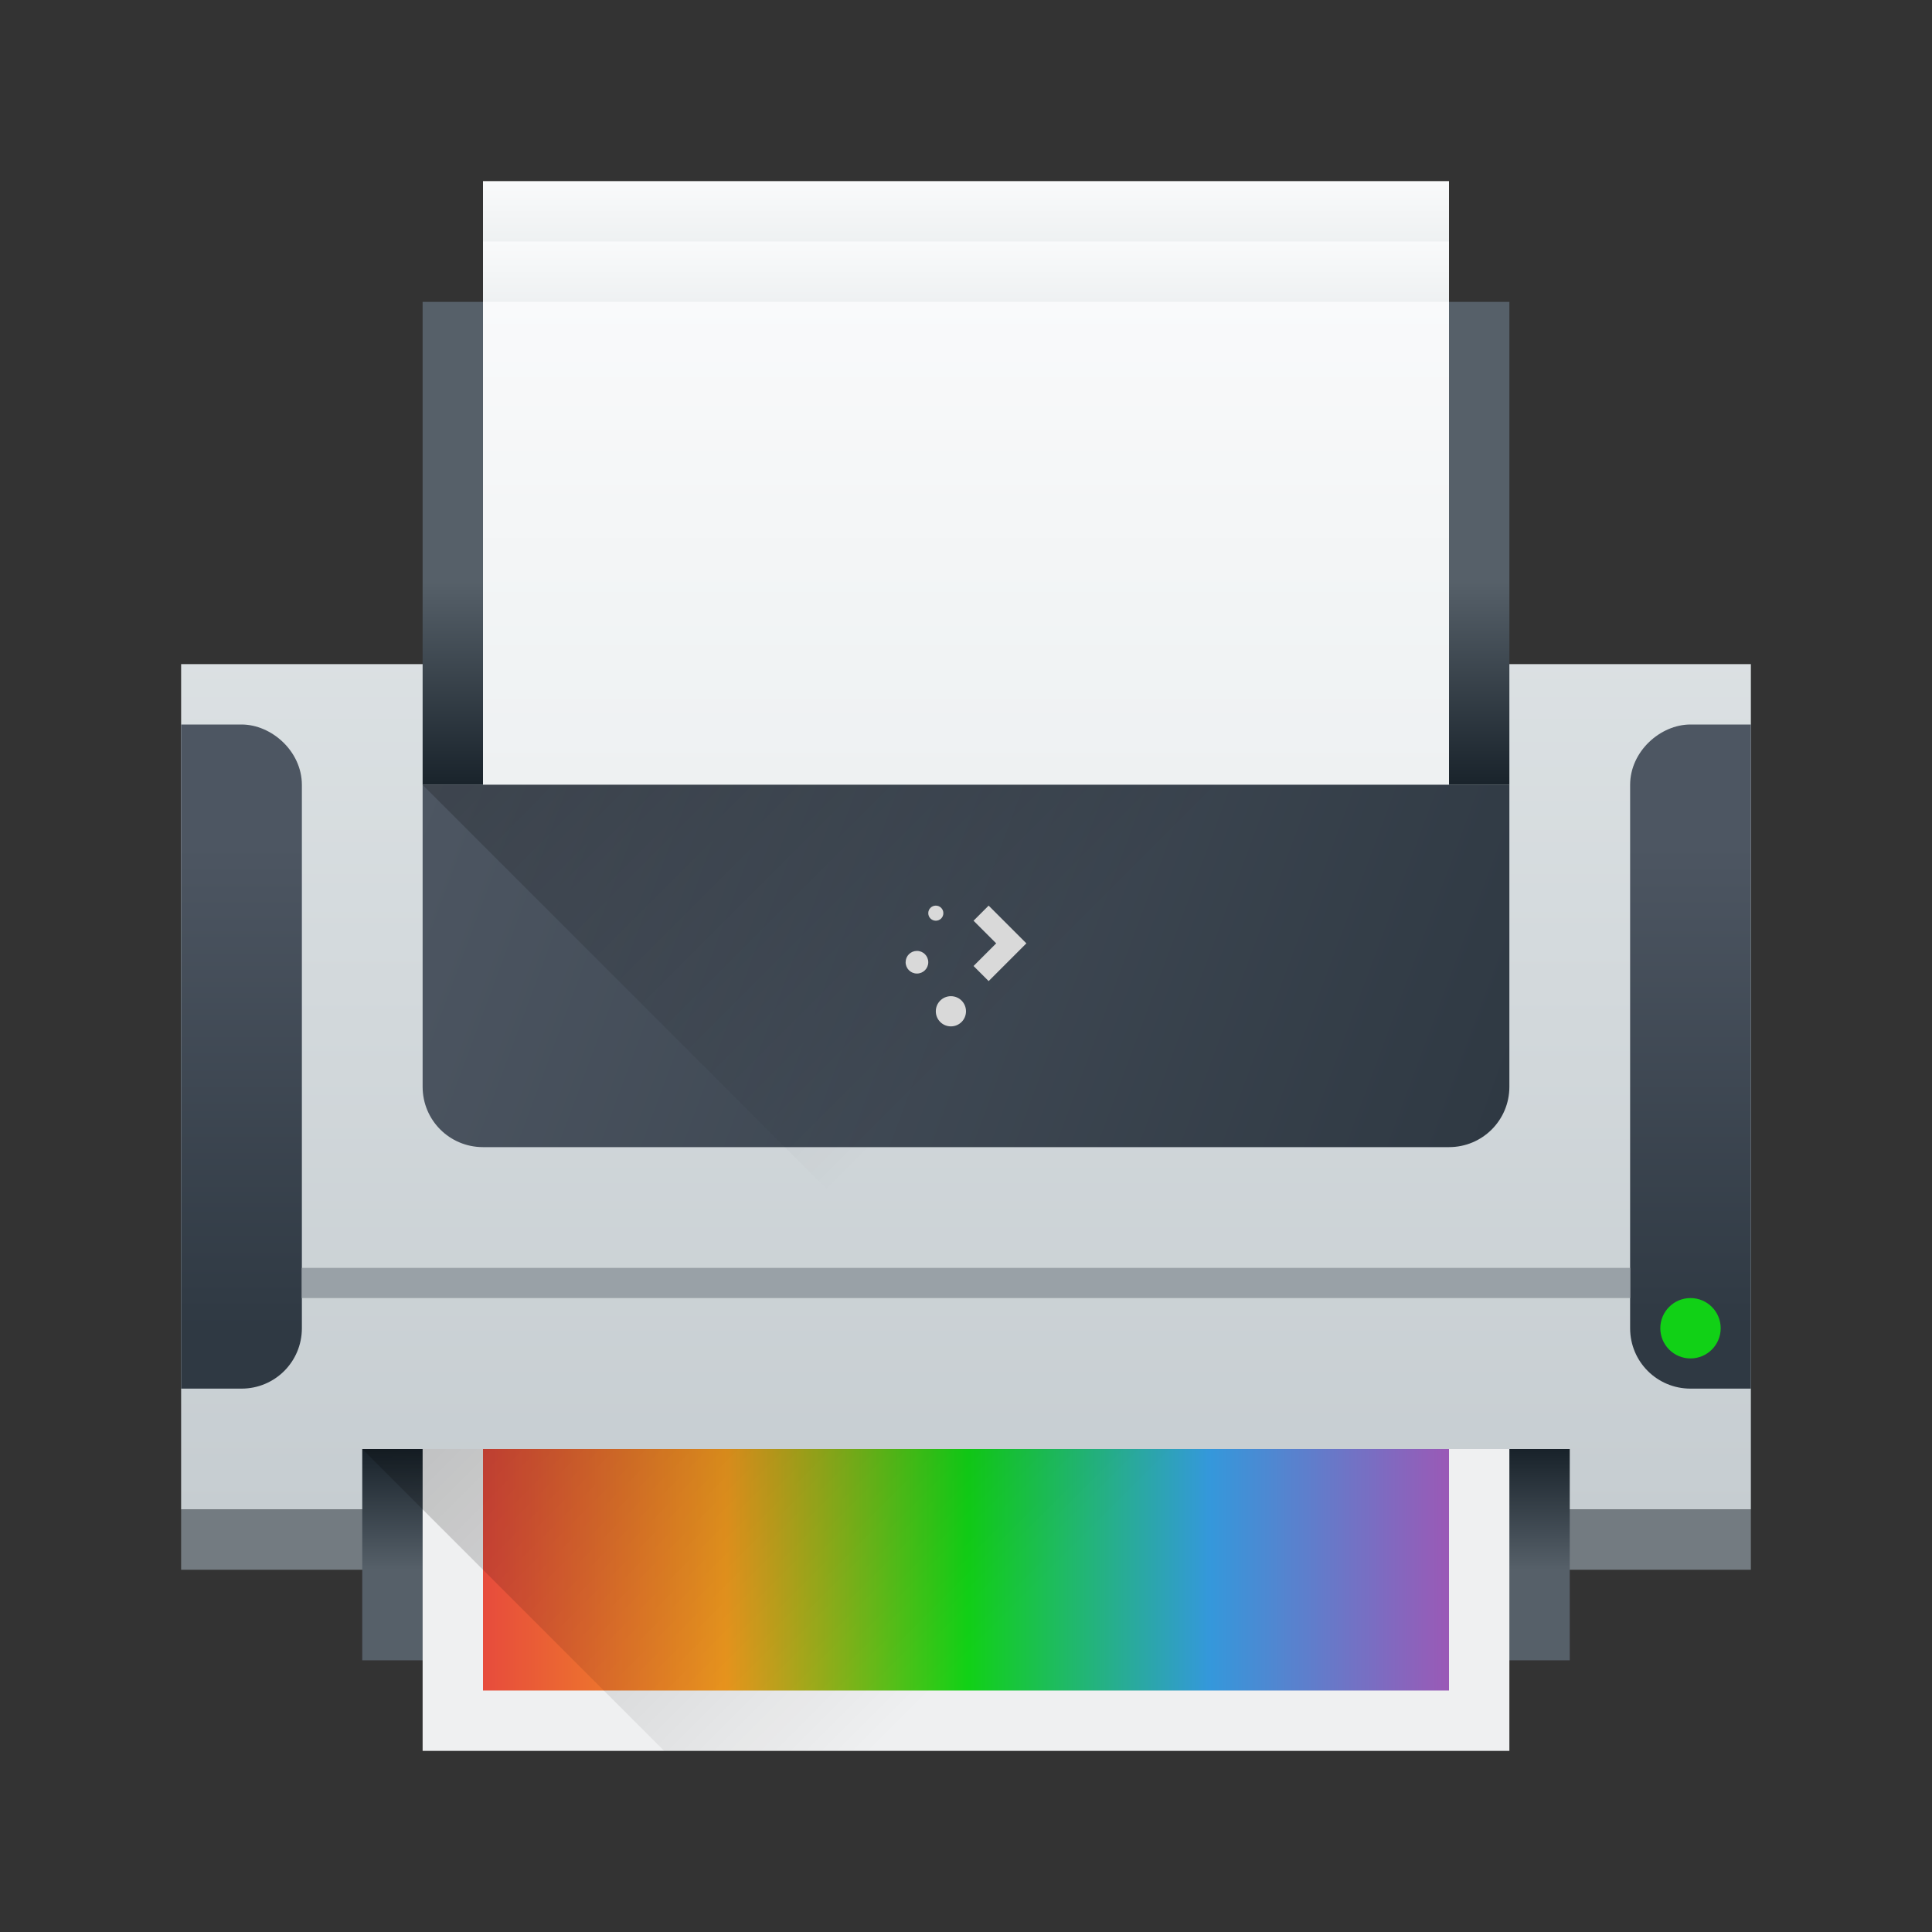 <?xml version="1.0" encoding="UTF-8" standalone="no"?>

<!-- Created with Inkscape (http://www.inkscape.org/) -->
<svg width="64" version="1.1" xmlns="http://www.w3.org/2000/svg" height="64" xmlns:xlink="http://www.w3.org/1999/xlink" xmlns:inkscape="http://www.inkscape.org/namespaces/inkscape">
 <rect width="100%" height="100%" fill="#333333" stroke="none"/>
 <defs id="defs5455">
  <linearGradient inkscape:collect="always" id="linearGradient4903">
   <stop style="stop-color:#eef1f2" id="stop4905"/>
   <stop offset="1" style="stop-color:#f9fafb" id="stop4907"/>
  </linearGradient>
  <linearGradient inkscape:collect="always" id="linearGradient4303">
   <stop style="stop-color:#c6cdd1" id="stop4305"/>
   <stop offset="1" style="stop-color:#e0e5e7" id="stop4307"/>
  </linearGradient>
  <linearGradient inkscape:collect="always" id="linearGradient4271">
   <stop style="stop-color:#2a2c2f" id="stop4273"/>
   <stop offset="1" style="stop-color:#424649" id="stop4275"/>
  </linearGradient>
  <linearGradient inkscape:collect="always" id="linearGradient4976">
   <stop style="stop-color:#e74c3c" id="stop4978"/>
   <stop offset="0.25" style="stop-color:#f39c1f" id="stop4988"/>
   <stop offset="0.5" style="stop-color:#11d116" id="stop4984"/>
   <stop offset="0.75" style="stop-color:#3498db" id="stop4986"/>
   <stop offset="1" style="stop-color:#9b59b6" id="stop4980"/>
  </linearGradient>
  <linearGradient inkscape:collect="always" id="linearGradient4770">
   <stop id="stop4772"/>
   <stop offset="1" style="stop-opacity:0" id="stop4774"/>
  </linearGradient>
  <linearGradient inkscape:collect="always" id="linearGradient5002">
   <stop style="stop-color:#2e5d89" id="stop5004"/>
   <stop offset="1" style="stop-color:#1b92f4" id="stop5006"/>
  </linearGradient>
  <linearGradient inkscape:collect="always" id="linearGradient4328">
   <stop style="stop-color:#bec900" id="stop4330"/>
   <stop offset="0.312" style="stop-color:#9ec80a" id="stop4332"/>
   <stop offset="0.562" style="stop-color:#71b93d" id="stop4334"/>
   <stop offset="0.75" style="stop-color:#35a48f" id="stop4336"/>
   <stop offset="1" style="stop-color:#018fca" id="stop4338"/>
  </linearGradient>
  <linearGradient inkscape:collect="always" id="linearGradient4316">
   <stop style="stop-color:#c1cc00" id="stop4318"/>
   <stop offset="0.312" style="stop-color:#dfcd00" id="stop4320"/>
   <stop offset="0.562" style="stop-color:#f0cc00" id="stop4322"/>
   <stop offset="0.75" style="stop-color:#fd8c08" id="stop4324"/>
   <stop offset="1" style="stop-color:#f25c13" id="stop4326"/>
  </linearGradient>
  <linearGradient inkscape:collect="always" id="linearGradient4300">
   <stop style="stop-color:#e51561" id="stop4302"/>
   <stop offset="0.312" style="stop-color:#e4156c" id="stop4304"/>
   <stop offset="0.562" style="stop-color:#e71e2c" id="stop4306"/>
   <stop offset="0.75" style="stop-color:#e8301e" id="stop4308"/>
   <stop offset="1" style="stop-color:#e6320e" id="stop4310"/>
  </linearGradient>
  <linearGradient inkscape:collect="always" id="linearGradient4288">
   <stop style="stop-color:#e81877" id="stop4290"/>
   <stop offset="0.312" style="stop-color:#dd1d8c" id="stop4294"/>
   <stop offset="0.562" style="stop-color:#6d57b1" id="stop4296"/>
   <stop offset="0.75" style="stop-color:#2a78c1" id="stop4298"/>
   <stop offset="1" style="stop-color:#018dcb" id="stop4292"/>
  </linearGradient>
  <clipPath id="clipPath4528">
   <rect width="32" x="8" y="8" rx="16" height="32" style="fill:url(#linearGradient4532)" id="rect4530"/>
  </clipPath>
  <linearGradient inkscape:collect="always" id="linearGradient4532" xlink:href="#linearGradient4271" y1="543.798" y2="503.798" x2="0" gradientUnits="userSpaceOnUse" gradientTransform="matrix(0.8 0 0 0.8 -302.857 -395.038)"/>
  <clipPath id="clipPath4534">
   <rect width="32" x="8" y="8" rx="16" height="32" style="fill:url(#linearGradient4532)" id="rect4536"/>
  </clipPath>
  <clipPath id="clipPath4544">
   <rect width="32" x="392.571" y="507.798" rx="16" height="32" style="fill:url(#linearGradient4548)" id="rect4546-71"/>
  </clipPath>
  <linearGradient inkscape:collect="always" id="linearGradient4548" xlink:href="#linearGradient4271" y1="543.798" y2="503.798" x2="0" gradientUnits="userSpaceOnUse" gradientTransform="matrix(0.8 0 0 0.8 81.714 104.76)"/>
  <clipPath id="clipPath4550">
   <rect width="32" x="392.571" y="507.798" rx="16" height="32" style="fill:url(#linearGradient4548)" id="rect4552"/>
  </clipPath>
  <clipPath id="clipPath4562">
   <rect width="32" x="392.571" y="507.798" rx="16" height="32" style="fill:url(#linearGradient4548)" id="rect4564"/>
  </clipPath>
  <clipPath id="clipPath4568">
   <rect width="32" x="392.571" y="507.798" rx="16" height="32" style="fill:url(#linearGradient4548)" id="rect4570"/>
  </clipPath>
  <clipPath id="clipPath4578">
   <rect width="32" x="392.571" y="507.798" rx="16" height="32" style="fill:url(#linearGradient4548)" id="rect4580"/>
  </clipPath>
  <clipPath id="clipPath4584">
   <rect width="32" x="392.571" y="507.798" rx="16" height="32" style="fill:url(#linearGradient4548)" id="rect4586"/>
  </clipPath>
  <linearGradient inkscape:collect="always" id="linearGradient4303-3">
   <stop style="stop-color:#989a9b" id="stop4305-3"/>
   <stop offset="1" style="stop-color:#f6f6f7" id="stop4307-8"/>
  </linearGradient>
  <linearGradient inkscape:collect="always" xlink:href="#linearGradient4288" id="linearGradient4415" y1="24" x1="8" y2="8" x2="24" gradientUnits="userSpaceOnUse"/>
  <linearGradient inkscape:collect="always" xlink:href="#linearGradient4300" id="linearGradient4417" y1="24" x1="8" y2="8" gradientUnits="userSpaceOnUse" x2="24" gradientTransform="matrix(1 0 0 -1 384.571 547.798)"/>
  <linearGradient inkscape:collect="always" xlink:href="#linearGradient4328" id="linearGradient4419" y1="24" x1="8" y2="8" gradientUnits="userSpaceOnUse" x2="24" gradientTransform="matrix(-1 0 0 1 432.571 499.798)"/>
  <linearGradient inkscape:collect="always" xlink:href="#linearGradient4316" id="linearGradient4421" y1="24" x1="8" y2="8" gradientUnits="userSpaceOnUse" x2="24" gradientTransform="matrix(-1 0 0 -1 432.571 547.798)"/>
  <linearGradient inkscape:collect="always" xlink:href="#linearGradient4271" id="linearGradient4423" y1="543.798" y2="503.798" gradientUnits="userSpaceOnUse" x2="0" gradientTransform="matrix(0.35 0 0 0.35 265.572 -707.127)"/>
  <clipPath id="clipPath4528-1">
   <rect width="32" x="8" y="8" rx="16" height="32" style="fill:url(#linearGradient4532)" id="rect4530-7"/>
  </clipPath>
  <clipPath id="clipPath4534-1">
   <rect width="32" x="8" y="8" rx="16" height="32" style="fill:url(#linearGradient4532)" id="rect4536-8"/>
  </clipPath>
  <clipPath id="clipPath4544-1">
   <rect width="32" x="392.571" y="507.798" rx="16" height="32" style="fill:url(#linearGradient4548)" id="rect4546-1"/>
  </clipPath>
  <clipPath id="clipPath4550-4">
   <rect width="32" x="392.571" y="507.798" rx="16" height="32" style="fill:url(#linearGradient4548)" id="rect4552-1"/>
  </clipPath>
  <clipPath id="clipPath4562-8">
   <rect width="32" x="392.571" y="507.798" rx="16" height="32" style="fill:url(#linearGradient4548)" id="rect4564-8"/>
  </clipPath>
  <clipPath id="clipPath4568-4">
   <rect width="32" x="392.571" y="507.798" rx="16" height="32" style="fill:url(#linearGradient4548)" id="rect4570-1"/>
  </clipPath>
  <clipPath id="clipPath4578-8">
   <rect width="32" x="392.571" y="507.798" rx="16" height="32" style="fill:url(#linearGradient4548)" id="rect4580-7"/>
  </clipPath>
  <clipPath id="clipPath4584-9">
   <rect width="32" x="392.571" y="507.798" rx="16" height="32" style="fill:url(#linearGradient4548)" id="rect4586-2"/>
  </clipPath>
  <linearGradient inkscape:collect="always" xlink:href="#linearGradient4303-3" id="linearGradient4472" y1="524.798" y2="522.798" x2="0" gradientUnits="userSpaceOnUse" gradientTransform="matrix(2 0 0 2 -408.571 -523.798)"/>
  <linearGradient inkscape:collect="always" id="linearGradient4352" xlink:href="#linearGradient5002" y1="512.798" y2="527.798" x1="400.571" x2="415.571" gradientUnits="userSpaceOnUse"/>
  <linearGradient inkscape:collect="always" id="linearGradient4191">
   <stop style="stop-color:#18222a" id="stop4193"/>
   <stop offset="1" style="stop-color:#566069" id="stop4195"/>
  </linearGradient>
  <linearGradient inkscape:collect="always" id="linearGradient4617" xlink:href="#linearGradient4303" y1="531.798" y2="501.699" gradientUnits="userSpaceOnUse" x2="0" gradientTransform="matrix(1.083 0 0 1.167 -34.047 -84.633)"/>
  <linearGradient inkscape:collect="always" id="linearGradient4930" xlink:href="#linearGradient4191" y1="533.798" y2="537.798" gradientUnits="userSpaceOnUse" x2="0" gradientTransform="matrix(1.111 0 0 1 -45.396 0)"/>
  <linearGradient inkscape:collect="always" id="linearGradient4938" xlink:href="#linearGradient4191" y1="514.798" y2="511.798" gradientUnits="userSpaceOnUse" x2="0" gradientTransform="matrix(1 0 0 2.286 0 -664.885)"/>
  <linearGradient inkscape:collect="always" id="linearGradient4950" xlink:href="#linearGradient4770" y1="533.798" y2="546.798" x1="391.571" gradientUnits="userSpaceOnUse" x2="404.571" gradientTransform="matrix(1 0 0 1 -2 0)"/>
  <linearGradient inkscape:collect="always" id="linearGradient4950-6" xlink:href="#linearGradient4770" y1="533.798" y2="546.798" x1="391.571" gradientUnits="userSpaceOnUse" x2="404.571" gradientTransform="matrix(1 0 0 1 0 -22)"/>
  <linearGradient inkscape:collect="always" id="linearGradient4982" xlink:href="#linearGradient4976" x1="394.571" gradientUnits="userSpaceOnUse" x2="422.571" gradientTransform="matrix(1.143 0 0 1 -58.367 0)"/>
  <linearGradient inkscape:collect="always" id="linearGradient4386" xlink:href="#linearGradient4903" y1="505.798" y2="503.798" gradientUnits="userSpaceOnUse" x2="0" gradientTransform="matrix(1 0 0 1 0 -12)"/>
  <linearGradient inkscape:collect="always" id="linearGradient4394" xlink:href="#linearGradient4903" y1="519.798" y2="507.798" gradientUnits="userSpaceOnUse" x2="0" gradientTransform="matrix(1 0 0 1.333 0 -181.266)"/>
  <linearGradient inkscape:collect="always" id="linearGradient4402" xlink:href="#linearGradient4903" y1="507.798" y2="505.798" gradientUnits="userSpaceOnUse" x2="0" gradientTransform="matrix(1 0 0 1 0 -12)"/>
  <clipPath id="clipPath4528-8">
   <rect width="32" x="8" y="8" rx="16" height="32" style="fill:url(#linearGradient4532)" id="rect4530-0"/>
  </clipPath>
  <clipPath id="clipPath4534-10">
   <rect width="32" x="8" y="8" rx="16" height="32" style="fill:url(#linearGradient4532)" id="rect4536-6"/>
  </clipPath>
  <clipPath id="clipPath4544-3">
   <rect width="32" x="392.571" y="507.798" rx="16" height="32" style="fill:url(#linearGradient4548)" id="rect4546-559"/>
  </clipPath>
  <clipPath id="clipPath4550-0">
   <rect width="32" x="392.571" y="507.798" rx="16" height="32" style="fill:url(#linearGradient4548)" id="rect4552-3"/>
  </clipPath>
  <clipPath id="clipPath4562-5">
   <rect width="32" x="392.571" y="507.798" rx="16" height="32" style="fill:url(#linearGradient4548)" id="rect4564-1"/>
  </clipPath>
  <clipPath id="clipPath4568-6">
   <rect width="32" x="392.571" y="507.798" rx="16" height="32" style="fill:url(#linearGradient4548)" id="rect4570-4"/>
  </clipPath>
  <clipPath id="clipPath4578-88">
   <rect width="32" x="392.571" y="507.798" rx="16" height="32" style="fill:url(#linearGradient4548)" id="rect4580-3"/>
  </clipPath>
  <clipPath id="clipPath4584-0">
   <rect width="32" x="392.571" y="507.798" rx="16" height="32" style="fill:url(#linearGradient4548)" id="rect4586-5"/>
  </clipPath>
  <clipPath id="clipPath4528-1-9">
   <rect width="32" x="8" y="8" rx="16" height="32" style="fill:url(#linearGradient4532)" id="rect4530-7-1"/>
  </clipPath>
  <clipPath id="clipPath4534-1-5">
   <rect width="32" x="8" y="8" rx="16" height="32" style="fill:url(#linearGradient4532)" id="rect4536-8-9"/>
  </clipPath>
  <clipPath id="clipPath4544-1-6">
   <rect width="32" x="392.571" y="507.798" rx="16" height="32" style="fill:url(#linearGradient4548)" id="rect4546-1-4"/>
  </clipPath>
  <clipPath id="clipPath4550-4-0">
   <rect width="32" x="392.571" y="507.798" rx="16" height="32" style="fill:url(#linearGradient4548)" id="rect4552-1-1"/>
  </clipPath>
  <clipPath id="clipPath4562-8-4">
   <rect width="32" x="392.571" y="507.798" rx="16" height="32" style="fill:url(#linearGradient4548)" id="rect4564-8-0"/>
  </clipPath>
  <clipPath id="clipPath4568-4-4">
   <rect width="32" x="392.571" y="507.798" rx="16" height="32" style="fill:url(#linearGradient4548)" id="rect4570-1-6"/>
  </clipPath>
  <clipPath id="clipPath4578-8-8">
   <rect width="32" x="392.571" y="507.798" rx="16" height="32" style="fill:url(#linearGradient4548)" id="rect4580-7-9"/>
  </clipPath>
  <clipPath id="clipPath4584-9-1">
   <rect width="32" x="392.571" y="507.798" rx="16" height="32" style="fill:url(#linearGradient4548)" id="rect4586-2-6"/>
  </clipPath>
  <linearGradient inkscape:collect="always" id="linearGradient4199">
   <stop style="stop-color:#2f3943" id="stop4201"/>
   <stop offset="1" style="stop-color:#4d5662" id="stop4203"/>
  </linearGradient>
  <linearGradient inkscape:collect="always" id="linearGradient4545" xlink:href="#linearGradient4199" y1="28" y2="12" gradientUnits="userSpaceOnUse" x2="0" gradientTransform="matrix(1 0 0 1 382.571 501.798)"/>
  <linearGradient inkscape:collect="always" id="linearGradient4545-5" xlink:href="#linearGradient4199" y1="28" y2="12" gradientUnits="userSpaceOnUse" x2="0" gradientTransform="matrix(-1 0 0 1 434.571 501.798)"/>
  <linearGradient inkscape:collect="always" xlink:href="#linearGradient4199" id="linearGradient4852" y1="524.798" x1="425.571" y2="511.798" x2="390.571" gradientUnits="userSpaceOnUse"/>
 </defs>
 <g inkscape:label="Capa 1" inkscape:groupmode="layer" id="layer1-5" transform="matrix(1 0 0 1 -376.571 -485.798)">
  <rect width="52" x="382.571" y="507.798" rx="0" height="28" style="fill:url(#linearGradient4617);stroke-linecap:round;stroke-linejoin:round;stroke-width:2" id="rect4288"/>
  <rect width="52" x="382.571" y="535.798" height="2" style="fill:#737b81;stroke-linecap:round;stroke-linejoin:round;stroke-width:2" id="rect4290"/>
  <path cx="408.571" cy="519.798" inkscape:connector-curvature="0" style="fill:url(#linearGradient4352);stroke-linecap:round;stroke-linejoin:round;stroke-width:2" r="10" id="circle4309-6"/>
  <rect width="40" x="388.571" y="533.798" height="7" style="fill:url(#linearGradient4930);stroke-linejoin:round;stroke-width:0.5" id="rect4868"/>
  <rect width="36" x="390.571" y="533.798" height="10" style="fill:#eff0f1;stroke-linejoin:round;stroke-width:0.5" id="rect4299"/>
  <rect width="36" x="390.571" y="495.798" height="16" style="fill:url(#linearGradient4938);stroke-linejoin:round;stroke-width:0.5" id="rect4868-5"/>
  <rect width="32" x="392.571" y="491.798" height="16" style="fill:url(#linearGradient4386);stroke-linejoin:round;stroke-width:0.5" id="rect4299-2"/>
  <rect width="32" x="392.571" y="533.798" height="8" style="fill:url(#linearGradient4982);stroke-linejoin:round;stroke-width:0.5" id="rect4299-3"/>
  <path inkscape:connector-curvature="0" style="fill:url(#linearGradient4950);opacity:0.2;fill-rule:evenodd" id="path4942" d="m 388.571,533.798 10,10 24,0 0,-3 2,0 0,-7 z"/>
  <rect width="32" x="392.571" y="493.798" height="12" style="fill:url(#linearGradient4402);stroke-linejoin:round;stroke-width:0.5" id="rect4299-2-2-8"/>
  <rect width="32" x="392.571" y="495.798" height="16" style="fill:url(#linearGradient4394);stroke-linejoin:round;stroke-width:0.5" id="rect4299-2-2"/>
  <path inkscape:connector-curvature="0" style="fill:url(#linearGradient4545);stroke-linecap:round;stroke-linejoin:round;stroke-width:2" id="rect4512" d="m 382.571,509.798 0,22 2,0 c 1.108,0 2,-0.892 2,-2 l 0,-18 c 0,-1.108 -1,-2 -2,-2 z"/>
  <path inkscape:connector-curvature="0" style="fill:url(#linearGradient4545-5);stroke-linecap:round;stroke-linejoin:round;stroke-width:2" id="rect4512-0" d="m 434.571,509.798 0,22 -2,0 c -1.108,0 -2,-0.892 -2,-2 l 0,-18 c 0,-1.108 1,-2 2,-2 z"/>
  <circle cx="432.571" cy="529.798" style="fill:#11d116;stroke-linecap:round;stroke-linejoin:round;stroke-width:2" r="1" id="path4292"/>
  <rect width="44" x="386.571" y="527.798" height="1" style="fill:#99a1a7;stroke-linecap:round;stroke-linejoin:bevel;stroke-width:2" id="rect4826"/>
  <path inkscape:connector-curvature="0" style="fill:url(#linearGradient4852);stroke-linecap:round;stroke-linejoin:bevel;stroke-width:2" id="rect4841" d="m 390.571,511.798 0,10 c 0,1.108 0.892,2 2,2 l 32,0 c 1.108,0 2,-0.892 2,-2 l 0,-10 -36,0 z"/>
  <path inkscape:connector-curvature="0" style="fill:url(#linearGradient4950-6);opacity:0.2;fill-rule:evenodd" id="path4942-8" d="m 390.571,511.798 14,14 22,0 0,-14 z"/>
  <path inkscape:connector-curvature="0" style="fill:#d9d9d9" id="rect4119" d="m 407.571,515.798 c -0.139,0 -0.25,0.112 -0.25,0.25 0,0.139 0.112,0.25 0.25,0.25 0.139,0 0.25,-0.112 0.25,-0.25 0,-0.139 -0.112,-0.25 -0.25,-0.25 z m 1.75,0 -0.5,0.5 0.75,0.75 -0.25,0.25 -0.25,0.25 -0.25,0.25 0.5,0.5 0.25,-0.25 0.25,-0.25 0.25,-0.25 0.5,-0.5 z m -2.375,1.5 c -0.208,0 -0.375,0.167 -0.375,0.375 0,0.208 0.167,0.375 0.375,0.375 0.208,0 0.375,-0.167 0.375,-0.375 0,-0.208 -0.167,-0.375 -0.375,-0.375 z m 1.125,1.5 c -0.277,0 -0.5,0.223 -0.5,0.5 0,0.277 0.223,0.5 0.5,0.5 0.277,0 0.5,-0.223 0.5,-0.5 0,-0.277 -0.223,-0.5 -0.5,-0.5 z"/>
 </g>
</svg>
